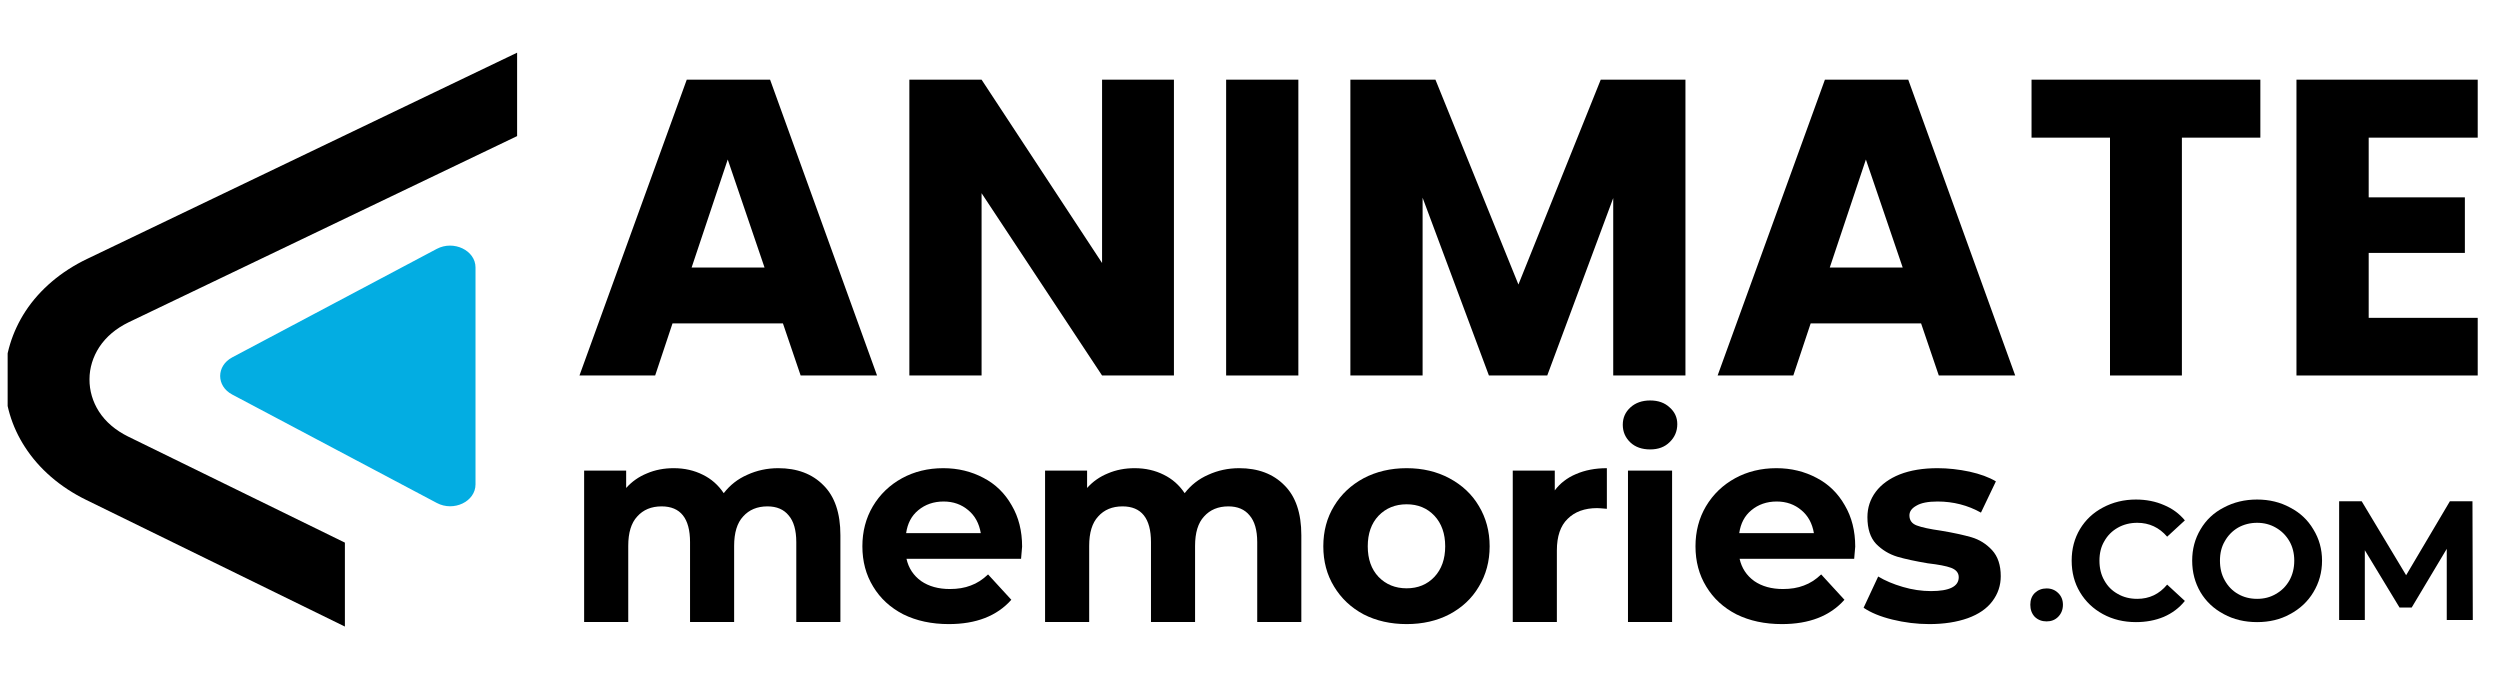 <svg xmlns="http://www.w3.org/2000/svg" xmlns:xlink="http://www.w3.org/1999/xlink" width="150" zoomAndPan="magnify" viewBox="0 0 112.5 30.75" height="41" preserveAspectRatio="xMidYMid meet" version="1.2"><defs><clipPath id="9fd4800f3e"><path d="M 25 0 L 111.797 0 L 111.797 24 L 25 24 Z M 25 0 "/></clipPath><clipPath id="3a3404d152"><path d="M 78 3 L 86.797 3 L 86.797 17 L 78 17 Z M 78 3 "/></clipPath><clipPath id="2134c0c646"><rect x="0" width="87" y="0" height="24"/></clipPath><clipPath id="ac31fc688b"><path d="M 25 15 L 91 15 L 91 30.504 L 25 30.504 Z M 25 15 "/></clipPath><clipPath id="936af7b2ea"><path d="M 58 6 L 65.672 6 L 65.672 14 L 58 14 Z M 58 6 "/></clipPath><clipPath id="cb65c2ab80"><rect x="0" width="66" y="0" height="16"/></clipPath><clipPath id="c1249c5379"><path d="M 0.207 2.305 L 23.27 2.305 L 23.27 28.344 L 0.207 28.344 Z M 0.207 2.305 "/></clipPath><clipPath id="f9f296b89d"><path d="M 0.344 0.305 L 23.27 0.305 L 23.27 26.328 L 0.344 26.328 Z M 0.344 0.305 "/></clipPath><clipPath id="af63215093"><rect x="0" width="24" y="0" height="27"/></clipPath><clipPath id="fb4caab412"><path d="M 90 20 L 111.797 20 L 111.797 30 L 90 30 Z M 90 20 "/></clipPath><clipPath id="0b2e0a8be6"><path d="M 15 2 L 21.797 2 L 21.797 8 L 15 8 Z M 15 2 "/></clipPath><clipPath id="c17c661675"><rect x="0" width="22" y="0" height="10"/></clipPath></defs><g id="fe9a3b973d"><g clip-rule="nonzero" clip-path="url(#9fd4800f3e)"><g transform="matrix(1,0,0,1,25,0)"><g clip-path="url(#2134c0c646)"><g style="fill:#000000;fill-opacity:1;"><g transform="translate(0.779, 16.897)"><path style="stroke:none" d="M 9.453 -2.344 L 4.484 -2.344 L 3.703 0 L 0.297 0 L 5.125 -13.312 L 8.875 -13.312 L 13.688 0 L 10.25 0 Z M 8.625 -4.859 L 6.969 -9.719 L 5.344 -4.859 Z M 8.625 -4.859 "/></g></g><g style="fill:#000000;fill-opacity:1;"><g transform="translate(14.749, 16.897)"><path style="stroke:none" d="M 13.078 0 L 9.844 0 L 4.422 -8.203 L 4.422 0 L 1.172 0 L 1.172 -13.312 L 4.422 -13.312 L 9.844 -5.062 L 9.844 -13.312 L 13.078 -13.312 Z M 13.078 0 "/></g></g><g style="fill:#000000;fill-opacity:1;"><g transform="translate(29.004, 16.897)"><path style="stroke:none" d="M 4.422 -13.312 L 4.422 0 L 1.172 0 L 1.172 -13.312 Z M 4.422 -13.312 "/></g></g><g style="fill:#000000;fill-opacity:1;"><g transform="translate(34.595, 16.897)"><path style="stroke:none" d="M 16.25 -13.312 L 16.25 0 L 13 0 L 13 -7.984 L 10.031 0 L 7.406 0 L 4.422 -8 L 4.422 0 L 1.172 0 L 1.172 -13.312 L 5 -13.312 L 8.734 -4.094 L 12.438 -13.312 Z M 16.25 -13.312 "/></g></g><g style="fill:#000000;fill-opacity:1;"><g transform="translate(51.996, 16.897)"><path style="stroke:none" d="M 9.453 -2.344 L 4.484 -2.344 L 3.703 0 L 0.297 0 L 5.125 -13.312 L 8.875 -13.312 L 13.688 0 L 10.25 0 Z M 8.625 -4.859 L 6.969 -9.719 L 5.344 -4.859 Z M 8.625 -4.859 "/></g></g><g style="fill:#000000;fill-opacity:1;"><g transform="translate(65.966, 16.897)"><path style="stroke:none" d="M 10.75 -13.312 L 10.75 -10.703 L 7.219 -10.703 L 7.219 0 L 3.984 0 L 3.984 -10.703 L 0.453 -10.703 L 0.453 -13.312 Z M 10.75 -13.312 "/></g></g><g clip-rule="nonzero" clip-path="url(#3a3404d152)"><g style="fill:#000000;fill-opacity:1;"><g transform="translate(77.169, 16.897)"><path style="stroke:none" d="M 4.422 -10.703 L 4.422 -8.016 L 8.75 -8.016 L 8.75 -5.516 L 4.422 -5.516 L 4.422 -2.594 L 9.328 -2.594 L 9.328 0 L 1.172 0 L 1.172 -13.312 L 9.328 -13.312 L 9.328 -10.703 Z M 4.422 -10.703 "/></g></g></g></g></g></g><g clip-rule="nonzero" clip-path="url(#ac31fc688b)"><g transform="matrix(1,0,0,1,25,15)"><g clip-path="url(#cb65c2ab80)"><g style="fill:#000000;fill-opacity:1;"><g transform="translate(0.38, 12.99)"><path style="stroke:none" d="M 9.641 -6.922 C 10.492 -6.922 11.172 -6.664 11.672 -6.156 C 12.18 -5.656 12.438 -4.906 12.438 -3.906 L 12.438 0 L 10.453 0 L 10.453 -3.594 C 10.453 -4.133 10.336 -4.535 10.109 -4.797 C 9.891 -5.066 9.57 -5.203 9.156 -5.203 C 8.695 -5.203 8.332 -5.051 8.062 -4.75 C 7.789 -4.457 7.656 -4.016 7.656 -3.422 L 7.656 0 L 5.672 0 L 5.672 -3.594 C 5.672 -4.664 5.242 -5.203 4.391 -5.203 C 3.93 -5.203 3.566 -5.051 3.297 -4.75 C 3.023 -4.457 2.891 -4.016 2.891 -3.422 L 2.891 0 L 0.906 0 L 0.906 -6.812 L 2.797 -6.812 L 2.797 -6.031 C 3.055 -6.32 3.367 -6.539 3.734 -6.688 C 4.098 -6.844 4.5 -6.922 4.938 -6.922 C 5.426 -6.922 5.863 -6.82 6.25 -6.625 C 6.633 -6.438 6.945 -6.16 7.188 -5.797 C 7.469 -6.16 7.82 -6.438 8.25 -6.625 C 8.676 -6.82 9.141 -6.922 9.641 -6.922 Z M 9.641 -6.922 "/></g></g><g style="fill:#000000;fill-opacity:1;"><g transform="translate(13.401, 12.99)"><path style="stroke:none" d="M 7.594 -3.391 C 7.594 -3.359 7.578 -3.176 7.547 -2.844 L 2.391 -2.844 C 2.484 -2.426 2.703 -2.094 3.047 -1.844 C 3.398 -1.602 3.832 -1.484 4.344 -1.484 C 4.695 -1.484 5.008 -1.535 5.281 -1.641 C 5.562 -1.742 5.82 -1.91 6.062 -2.141 L 7.109 -1 C 6.461 -0.27 5.523 0.094 4.297 0.094 C 3.523 0.094 2.844 -0.051 2.25 -0.344 C 1.664 -0.645 1.211 -1.062 0.891 -1.594 C 0.566 -2.125 0.406 -2.727 0.406 -3.406 C 0.406 -4.07 0.562 -4.672 0.875 -5.203 C 1.195 -5.742 1.633 -6.164 2.188 -6.469 C 2.738 -6.77 3.359 -6.922 4.047 -6.922 C 4.711 -6.922 5.316 -6.773 5.859 -6.484 C 6.398 -6.203 6.82 -5.789 7.125 -5.25 C 7.438 -4.719 7.594 -4.098 7.594 -3.391 Z M 4.062 -5.422 C 3.613 -5.422 3.234 -5.289 2.922 -5.031 C 2.617 -4.781 2.438 -4.438 2.375 -4 L 5.734 -4 C 5.66 -4.438 5.473 -4.781 5.172 -5.031 C 4.867 -5.289 4.5 -5.422 4.062 -5.422 Z M 4.062 -5.422 "/></g></g><g style="fill:#000000;fill-opacity:1;"><g transform="translate(21.122, 12.99)"><path style="stroke:none" d="M 9.641 -6.922 C 10.492 -6.922 11.172 -6.664 11.672 -6.156 C 12.18 -5.656 12.438 -4.906 12.438 -3.906 L 12.438 0 L 10.453 0 L 10.453 -3.594 C 10.453 -4.133 10.336 -4.535 10.109 -4.797 C 9.891 -5.066 9.57 -5.203 9.156 -5.203 C 8.695 -5.203 8.332 -5.051 8.062 -4.75 C 7.789 -4.457 7.656 -4.016 7.656 -3.422 L 7.656 0 L 5.672 0 L 5.672 -3.594 C 5.672 -4.664 5.242 -5.203 4.391 -5.203 C 3.93 -5.203 3.566 -5.051 3.297 -4.75 C 3.023 -4.457 2.891 -4.016 2.891 -3.422 L 2.891 0 L 0.906 0 L 0.906 -6.812 L 2.797 -6.812 L 2.797 -6.031 C 3.055 -6.32 3.367 -6.539 3.734 -6.688 C 4.098 -6.844 4.5 -6.922 4.938 -6.922 C 5.426 -6.922 5.863 -6.82 6.25 -6.625 C 6.633 -6.438 6.945 -6.16 7.188 -5.797 C 7.469 -6.16 7.82 -6.438 8.25 -6.625 C 8.676 -6.82 9.141 -6.922 9.641 -6.922 Z M 9.641 -6.922 "/></g></g><g style="fill:#000000;fill-opacity:1;"><g transform="translate(34.143, 12.99)"><path style="stroke:none" d="M 4.156 0.094 C 3.438 0.094 2.789 -0.051 2.219 -0.344 C 1.656 -0.645 1.211 -1.062 0.891 -1.594 C 0.566 -2.125 0.406 -2.727 0.406 -3.406 C 0.406 -4.082 0.566 -4.688 0.891 -5.219 C 1.211 -5.75 1.656 -6.164 2.219 -6.469 C 2.789 -6.77 3.438 -6.922 4.156 -6.922 C 4.875 -6.922 5.516 -6.77 6.078 -6.469 C 6.648 -6.164 7.094 -5.75 7.406 -5.219 C 7.727 -4.688 7.891 -4.082 7.891 -3.406 C 7.891 -2.727 7.727 -2.125 7.406 -1.594 C 7.094 -1.062 6.648 -0.645 6.078 -0.344 C 5.516 -0.051 4.875 0.094 4.156 0.094 Z M 4.156 -1.516 C 4.664 -1.516 5.082 -1.688 5.406 -2.031 C 5.727 -2.375 5.891 -2.832 5.891 -3.406 C 5.891 -3.977 5.727 -4.438 5.406 -4.781 C 5.082 -5.125 4.664 -5.297 4.156 -5.297 C 3.645 -5.297 3.223 -5.125 2.891 -4.781 C 2.566 -4.438 2.406 -3.977 2.406 -3.406 C 2.406 -2.832 2.566 -2.375 2.891 -2.031 C 3.223 -1.688 3.645 -1.516 4.156 -1.516 Z M 4.156 -1.516 "/></g></g><g style="fill:#000000;fill-opacity:1;"><g transform="translate(42.168, 12.99)"><path style="stroke:none" d="M 2.797 -5.922 C 3.035 -6.242 3.352 -6.488 3.75 -6.656 C 4.156 -6.832 4.617 -6.922 5.141 -6.922 L 5.141 -5.094 C 4.922 -5.113 4.773 -5.125 4.703 -5.125 C 4.141 -5.125 3.695 -4.961 3.375 -4.641 C 3.051 -4.328 2.891 -3.852 2.891 -3.219 L 2.891 0 L 0.906 0 L 0.906 -6.812 L 2.797 -6.812 Z M 2.797 -5.922 "/></g></g><g style="fill:#000000;fill-opacity:1;"><g transform="translate(47.353, 12.99)"><path style="stroke:none" d="M 0.906 -6.812 L 2.891 -6.812 L 2.891 0 L 0.906 0 Z M 1.906 -7.766 C 1.539 -7.766 1.242 -7.867 1.016 -8.078 C 0.785 -8.297 0.672 -8.562 0.672 -8.875 C 0.672 -9.188 0.785 -9.445 1.016 -9.656 C 1.242 -9.863 1.539 -9.969 1.906 -9.969 C 2.27 -9.969 2.562 -9.863 2.781 -9.656 C 3.008 -9.457 3.125 -9.207 3.125 -8.906 C 3.125 -8.582 3.008 -8.312 2.781 -8.094 C 2.562 -7.875 2.27 -7.766 1.906 -7.766 Z M 1.906 -7.766 "/></g></g><g style="fill:#000000;fill-opacity:1;"><g transform="translate(50.891, 12.99)"><path style="stroke:none" d="M 7.594 -3.391 C 7.594 -3.359 7.578 -3.176 7.547 -2.844 L 2.391 -2.844 C 2.484 -2.426 2.703 -2.094 3.047 -1.844 C 3.398 -1.602 3.832 -1.484 4.344 -1.484 C 4.695 -1.484 5.008 -1.535 5.281 -1.641 C 5.562 -1.742 5.82 -1.91 6.062 -2.141 L 7.109 -1 C 6.461 -0.27 5.523 0.094 4.297 0.094 C 3.523 0.094 2.844 -0.051 2.25 -0.344 C 1.664 -0.645 1.211 -1.062 0.891 -1.594 C 0.566 -2.125 0.406 -2.727 0.406 -3.406 C 0.406 -4.07 0.562 -4.672 0.875 -5.203 C 1.195 -5.742 1.633 -6.164 2.188 -6.469 C 2.738 -6.77 3.359 -6.922 4.047 -6.922 C 4.711 -6.922 5.316 -6.773 5.859 -6.484 C 6.398 -6.203 6.82 -5.789 7.125 -5.25 C 7.438 -4.719 7.594 -4.098 7.594 -3.391 Z M 4.062 -5.422 C 3.613 -5.422 3.234 -5.289 2.922 -5.031 C 2.617 -4.781 2.438 -4.438 2.375 -4 L 5.734 -4 C 5.66 -4.438 5.473 -4.781 5.172 -5.031 C 4.867 -5.289 4.5 -5.422 4.062 -5.422 Z M 4.062 -5.422 "/></g></g><g clip-rule="nonzero" clip-path="url(#936af7b2ea)"><g style="fill:#000000;fill-opacity:1;"><g transform="translate(58.612, 12.99)"><path style="stroke:none" d="M 3.203 0.094 C 2.641 0.094 2.086 0.023 1.547 -0.109 C 1.004 -0.242 0.57 -0.422 0.25 -0.641 L 0.906 -2.047 C 1.219 -1.859 1.586 -1.703 2.016 -1.578 C 2.441 -1.453 2.863 -1.391 3.281 -1.391 C 4.113 -1.391 4.531 -1.598 4.531 -2.016 C 4.531 -2.211 4.414 -2.352 4.188 -2.438 C 3.969 -2.52 3.617 -2.586 3.141 -2.641 C 2.586 -2.734 2.129 -2.832 1.766 -2.938 C 1.398 -3.051 1.082 -3.242 0.812 -3.516 C 0.551 -3.797 0.422 -4.195 0.422 -4.719 C 0.422 -5.145 0.547 -5.523 0.797 -5.859 C 1.047 -6.191 1.406 -6.453 1.875 -6.641 C 2.352 -6.828 2.922 -6.922 3.578 -6.922 C 4.055 -6.922 4.535 -6.867 5.016 -6.766 C 5.492 -6.66 5.891 -6.516 6.203 -6.328 L 5.531 -4.922 C 4.938 -5.254 4.285 -5.422 3.578 -5.422 C 3.148 -5.422 2.832 -5.359 2.625 -5.234 C 2.414 -5.117 2.312 -4.973 2.312 -4.797 C 2.312 -4.578 2.422 -4.426 2.641 -4.344 C 2.867 -4.258 3.234 -4.18 3.734 -4.109 C 4.297 -4.016 4.754 -3.914 5.109 -3.812 C 5.461 -3.707 5.77 -3.516 6.031 -3.234 C 6.289 -2.953 6.422 -2.562 6.422 -2.062 C 6.422 -1.645 6.297 -1.27 6.047 -0.938 C 5.797 -0.602 5.426 -0.348 4.938 -0.172 C 4.445 0.004 3.867 0.094 3.203 0.094 Z M 3.203 0.094 "/></g></g></g></g></g></g><g clip-rule="nonzero" clip-path="url(#c1249c5379)"><g transform="matrix(1,0,0,1,0,2)"><g clip-path="url(#af63215093)"><path style=" stroke:none;fill-rule:nonzero;fill:#03ade2;fill-opacity:1;" d="M 10.449 15.754 L 19.656 20.633 C 20.418 21.039 21.398 20.57 21.398 19.797 L 21.398 10.035 C 21.398 9.27 20.418 8.797 19.656 9.199 L 10.449 14.082 C 9.727 14.469 9.727 15.371 10.449 15.754 Z M 10.449 15.754 "/><g clip-rule="nonzero" clip-path="url(#f9f296b89d)"><path style=" stroke:none;fill-rule:nonzero;fill:#000000;fill-opacity:1;" d="M 0.215 15.059 C 0.207 16.129 0.52 17.188 1.121 18.113 C 1.758 19.102 2.707 19.922 3.871 20.492 L 15.52 26.195 L 15.52 22.418 L 5.758 17.641 C 5.199 17.363 4.754 16.988 4.453 16.52 C 4.172 16.082 4.023 15.578 4.027 15.066 C 4.027 14.555 4.184 14.055 4.469 13.617 C 4.777 13.152 5.219 12.781 5.785 12.504 L 23.406 4.059 L 23.406 0.305 L 3.926 9.648 C 2.754 10.207 1.793 11.023 1.148 12.004 C 0.543 12.934 0.219 13.984 0.215 15.059 Z M 0.215 15.059 "/></g></g></g></g><g clip-rule="nonzero" clip-path="url(#fb4caab412)"><g transform="matrix(1,0,0,1,90,20)"><g clip-path="url(#c17c661675)"><g style="fill:#000000;fill-opacity:1;"><g transform="translate(1.098, 7.901)"><path style="stroke:none" d="M 1 0.062 C 0.789 0.062 0.613 -0.004 0.469 -0.141 C 0.332 -0.285 0.266 -0.469 0.266 -0.688 C 0.266 -0.906 0.332 -1.082 0.469 -1.219 C 0.613 -1.352 0.789 -1.422 1 -1.422 C 1.207 -1.422 1.379 -1.352 1.516 -1.219 C 1.66 -1.082 1.734 -0.906 1.734 -0.688 C 1.734 -0.469 1.66 -0.285 1.516 -0.141 C 1.379 -0.004 1.207 0.062 1 0.062 Z M 1 0.062 "/></g></g><g style="fill:#000000;fill-opacity:1;"><g transform="translate(2.928, 7.901)"><path style="stroke:none" d="M 3.188 0.094 C 2.645 0.094 2.148 -0.023 1.703 -0.266 C 1.266 -0.504 0.922 -0.832 0.672 -1.25 C 0.422 -1.664 0.297 -2.141 0.297 -2.672 C 0.297 -3.203 0.422 -3.676 0.672 -4.094 C 0.922 -4.508 1.266 -4.832 1.703 -5.062 C 2.148 -5.301 2.645 -5.422 3.188 -5.422 C 3.656 -5.422 4.078 -5.336 4.453 -5.172 C 4.828 -5.016 5.141 -4.785 5.391 -4.484 L 4.594 -3.75 C 4.238 -4.164 3.789 -4.375 3.25 -4.375 C 2.926 -4.375 2.633 -4.301 2.375 -4.156 C 2.113 -4.008 1.91 -3.805 1.766 -3.547 C 1.617 -3.297 1.547 -3.004 1.547 -2.672 C 1.547 -2.336 1.617 -2.039 1.766 -1.781 C 1.91 -1.52 2.113 -1.316 2.375 -1.172 C 2.633 -1.023 2.926 -0.953 3.25 -0.953 C 3.789 -0.953 4.238 -1.164 4.594 -1.594 L 5.391 -0.859 C 5.141 -0.547 4.82 -0.305 4.438 -0.141 C 4.062 0.016 3.645 0.094 3.188 0.094 Z M 3.188 0.094 "/></g></g><g style="fill:#000000;fill-opacity:1;"><g transform="translate(8.351, 7.901)"><path style="stroke:none" d="M 3.219 0.094 C 2.664 0.094 2.164 -0.023 1.719 -0.266 C 1.27 -0.504 0.922 -0.832 0.672 -1.25 C 0.422 -1.676 0.297 -2.148 0.297 -2.672 C 0.297 -3.191 0.422 -3.66 0.672 -4.078 C 0.922 -4.504 1.27 -4.832 1.719 -5.062 C 2.164 -5.301 2.664 -5.422 3.219 -5.422 C 3.77 -5.422 4.266 -5.301 4.703 -5.062 C 5.148 -4.832 5.5 -4.504 5.75 -4.078 C 6.008 -3.66 6.141 -3.191 6.141 -2.672 C 6.141 -2.148 6.008 -1.676 5.75 -1.25 C 5.5 -0.832 5.148 -0.504 4.703 -0.266 C 4.266 -0.023 3.77 0.094 3.219 0.094 Z M 3.219 -0.953 C 3.531 -0.953 3.812 -1.023 4.062 -1.172 C 4.32 -1.316 4.523 -1.52 4.672 -1.781 C 4.816 -2.039 4.891 -2.336 4.891 -2.672 C 4.891 -3.004 4.816 -3.297 4.672 -3.547 C 4.523 -3.805 4.32 -4.008 4.062 -4.156 C 3.812 -4.301 3.531 -4.375 3.219 -4.375 C 2.906 -4.375 2.617 -4.301 2.359 -4.156 C 2.109 -4.008 1.91 -3.805 1.766 -3.547 C 1.617 -3.297 1.547 -3.004 1.547 -2.672 C 1.547 -2.336 1.617 -2.039 1.766 -1.781 C 1.91 -1.52 2.109 -1.316 2.359 -1.172 C 2.617 -1.023 2.906 -0.953 3.219 -0.953 Z M 3.219 -0.953 "/></g></g><g clip-rule="nonzero" clip-path="url(#0b2e0a8be6)"><g style="fill:#000000;fill-opacity:1;"><g transform="translate(14.62, 7.901)"><path style="stroke:none" d="M 5.484 0 L 5.484 -3.203 L 3.906 -0.562 L 3.359 -0.562 L 1.797 -3.141 L 1.797 0 L 0.641 0 L 0.641 -5.344 L 1.656 -5.344 L 3.656 -2.016 L 5.625 -5.344 L 6.641 -5.344 L 6.656 0 Z M 5.484 0 "/></g></g></g></g></g></g></g></svg>